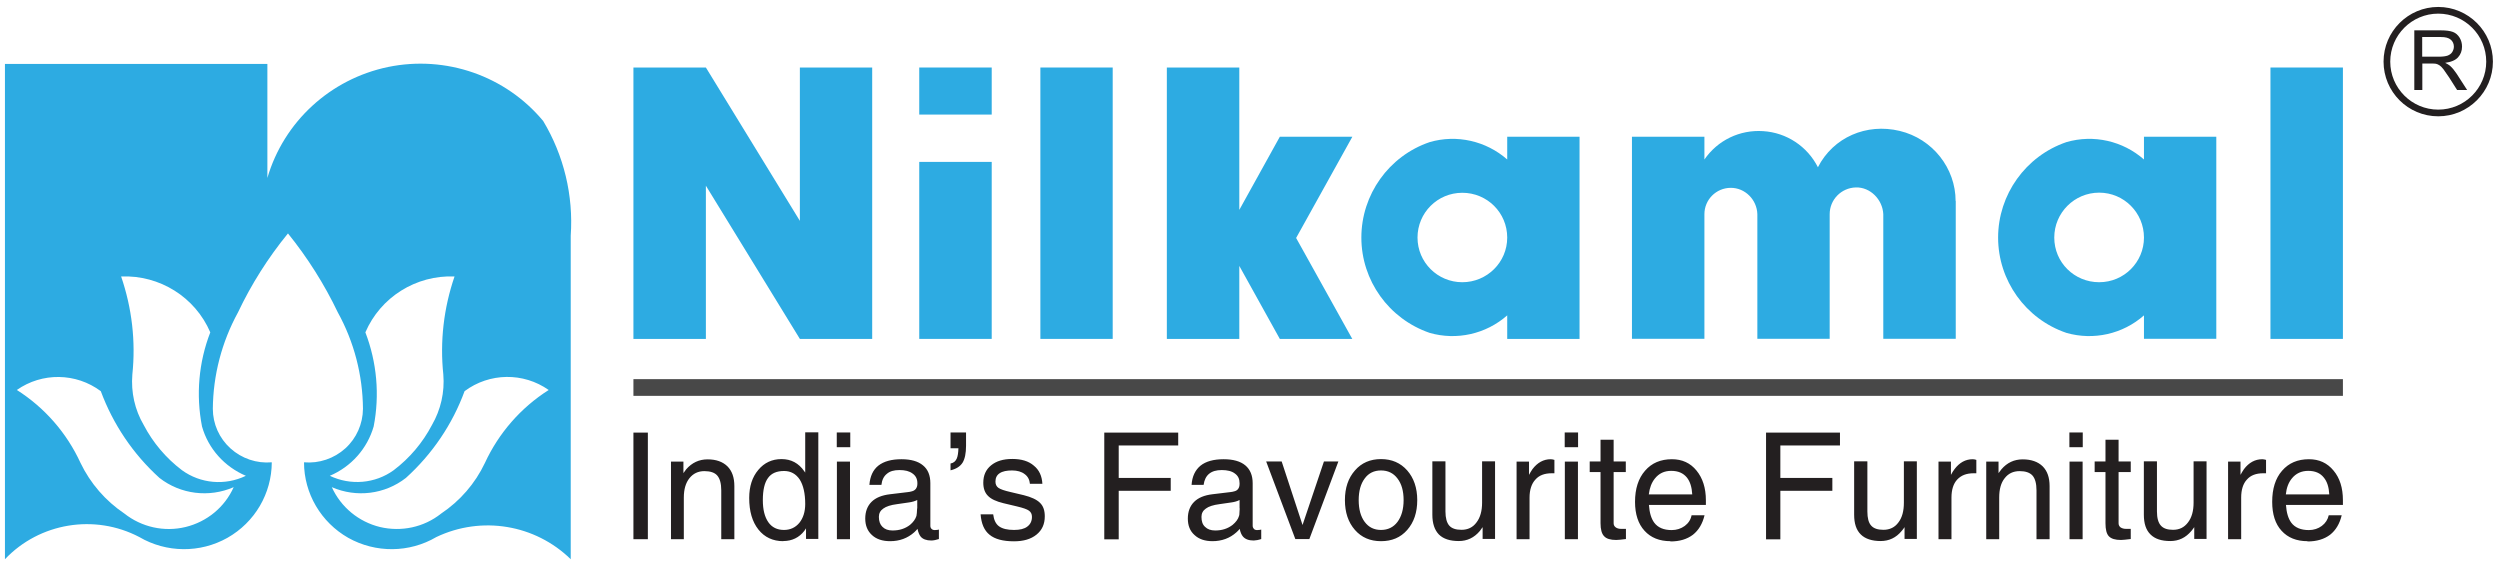 <svg xmlns="http://www.w3.org/2000/svg" width="187" height="42" viewBox="0 0 187 42" fill="none"><path fill-rule="evenodd" clip-rule="evenodd" d="M47.38 29.61H175.25V28.36H47.38V29.61Z" fill="#484848"></path><path fill-rule="evenodd" clip-rule="evenodd" d="M20 13.31C21.23 9.1 24.71 5.91 29.03 5.01C33.35 4.12 37.82 5.67 40.63 9.05C42.18 11.63 42.9 14.63 42.69 17.63V41.83C40.03 39.23 36.02 38.56 32.64 40.17C30.62 41.36 28.1 41.38 26.05 40.23C24.01 39.07 22.74 36.91 22.74 34.58C23.86 34.68 24.99 34.3 25.83 33.54C26.67 32.78 27.14 31.7 27.15 30.58C27.13 28.06 26.49 25.58 25.27 23.37C24.26 21.26 23.01 19.28 21.54 17.46C20.06 19.27 18.8 21.26 17.8 23.37C16.59 25.58 15.94 28.06 15.92 30.58C15.92 31.71 16.4 32.78 17.24 33.54C18.08 34.3 19.2 34.68 20.33 34.58C20.32 36.92 19.06 39.07 17.01 40.23C14.97 41.38 12.45 41.36 10.42 40.17C7.08 38.42 2.96 39.1 0.37 41.83V4.78H20V13.31ZM1.26 29.17C3.15 27.84 5.69 27.88 7.54 29.26C8.46 31.74 9.96 33.97 11.93 35.75C13.51 36.98 15.64 37.24 17.48 36.44C16.81 37.94 15.48 39.03 13.88 39.42C12.28 39.81 10.59 39.43 9.3 38.41C7.89 37.46 6.76 36.16 6.02 34.62C4.99 32.38 3.34 30.49 1.26 29.17ZM24.67 35.59C26.27 34.91 27.47 33.56 27.95 31.9C28.41 29.54 28.19 27.1 27.33 24.86C28.46 22.23 31.12 20.56 34 20.68C33.19 23.04 32.9 25.54 33.16 28.01C33.27 29.33 32.97 30.65 32.31 31.79C31.62 33.11 30.64 34.27 29.45 35.17C28.06 36.18 26.22 36.33 24.67 35.59ZM41.04 29.17C39.15 27.84 36.61 27.87 34.75 29.26C33.84 31.74 32.33 33.97 30.36 35.75C28.78 36.98 26.66 37.24 24.82 36.44C25.5 37.94 26.83 39.03 28.42 39.42C30.02 39.8 31.71 39.44 32.99 38.42C34.41 37.47 35.54 36.17 36.27 34.63C37.3 32.4 38.95 30.5 41.03 29.18L41.04 29.17ZM18.39 35.59C16.79 34.91 15.58 33.56 15.11 31.9C14.65 29.54 14.86 27.1 15.73 24.86C14.6 22.23 11.95 20.56 9.06 20.68C9.87 23.04 10.16 25.54 9.9 28.01C9.79 29.33 10.08 30.65 10.75 31.79C11.44 33.11 12.42 34.27 13.61 35.17C15 36.18 16.84 36.34 18.39 35.59Z" fill="#2DABE2"></path><path fill-rule="evenodd" clip-rule="evenodd" d="M52.8 25.35V13.89L59.83 25.35H65.24V5.05H59.83V16.52L52.8 5.05H47.38V25.35H52.8Z" fill="#2DABE2"></path><path fill-rule="evenodd" clip-rule="evenodd" d="M74.18 12.11H68.76V25.35H74.18V12.11Z" fill="#2DABE2"></path><path fill-rule="evenodd" clip-rule="evenodd" d="M83.23 5.05H77.82V25.35H83.23V5.05Z" fill="#2DABE2"></path><path fill-rule="evenodd" clip-rule="evenodd" d="M68.76 5.05H74.18V8.57H68.76V5.05Z" fill="#2DABE2"></path><path fill-rule="evenodd" clip-rule="evenodd" d="M101.15 10.23H95.73L92.7 15.7V5.05H87.28V25.35H92.7V19.89L95.73 25.35H101.15L96.95 17.8L101.15 10.24V10.23Z" fill="#2DABE2"></path><path fill-rule="evenodd" clip-rule="evenodd" d="M146.28 15.04C146.28 12.58 144.56 10.38 142.09 9.79C139.62 9.2 137.13 10.26 135.98 12.51C135.19 10.95 133.64 9.92 131.89 9.81C130.14 9.69 128.48 10.49 127.49 11.93V10.23H122.07V25.34H127.49V16.02C127.49 14.94 128.36 14.06 129.45 14.05C130.53 14.04 131.42 14.94 131.45 16.02V25.34H136.86V16.02C136.86 14.94 137.72 14.05 138.82 14.02C139.9 13.99 140.82 14.93 140.87 16.02V25.34H146.29V15.03L146.28 15.04Z" fill="#2DABE2"></path><path fill-rule="evenodd" clip-rule="evenodd" d="M175.25 5.05H169.83V25.35H175.25V5.05Z" fill="#2DABE2"></path><path fill-rule="evenodd" clip-rule="evenodd" d="M106.94 24.9C103.88 23.85 101.83 20.98 101.83 17.77C101.83 14.56 103.88 11.67 106.94 10.63C108.96 10.04 111.16 10.54 112.74 11.93V10.23H118.15V25.35H112.74V23.59C111.15 24.99 108.96 25.48 106.94 24.9ZM112.74 17.77C112.74 15.91 111.24 14.42 109.38 14.42C107.52 14.42 106.03 15.92 106.03 17.77C106.03 19.62 107.53 21.11 109.38 21.11C111.23 21.11 112.74 19.62 112.74 17.77Z" fill="#2DABE2"></path><path fill-rule="evenodd" clip-rule="evenodd" d="M160.369 17.77C160.369 15.91 158.869 14.41 157.019 14.41C155.169 14.41 153.659 15.91 153.659 17.77C153.659 19.63 155.159 21.11 157.019 21.11C158.879 21.11 160.369 19.61 160.369 17.77ZM160.369 23.59C158.789 24.99 156.589 25.48 154.569 24.9C151.509 23.86 149.459 20.98 149.459 17.77C149.459 14.56 151.519 11.67 154.569 10.63C156.599 10.04 158.789 10.54 160.369 11.93V10.23H165.779V25.34H160.369V23.59Z" fill="#2DABE2"></path><path d="M182.38 8.7C180.12 8.7 178.29 6.87 178.29 4.61C178.29 2.35 180.13 0.52 182.38 0.52C184.63 0.52 186.47 2.35 186.47 4.61C186.47 6.87 184.63 8.7 182.38 8.7ZM182.38 1.02C180.4 1.02 178.79 2.63 178.79 4.61C178.79 6.59 180.4 8.2 182.38 8.2C184.36 8.2 185.97 6.59 185.97 4.61C185.97 2.63 184.36 1.02 182.38 1.02Z" fill="#231F20"></path><path fill-rule="evenodd" clip-rule="evenodd" d="M180.59 6.73V2.27H182.57C182.97 2.27 183.27 2.31 183.48 2.39C183.69 2.47 183.85 2.61 183.98 2.82C184.1 3.02 184.16 3.24 184.16 3.49C184.16 3.8 184.06 4.07 183.86 4.29C183.66 4.51 183.34 4.64 182.9 4.7C183.06 4.78 183.18 4.85 183.26 4.92C183.44 5.08 183.6 5.28 183.76 5.52L184.54 6.73H183.79L183.2 5.8C183.02 5.53 182.88 5.33 182.77 5.18C182.66 5.04 182.56 4.94 182.48 4.89C182.39 4.83 182.3 4.79 182.21 4.77C182.14 4.76 182.03 4.75 181.87 4.75H181.19V6.73H180.6H180.59ZM181.18 4.24H182.45C182.72 4.24 182.93 4.21 183.08 4.16C183.23 4.1 183.35 4.02 183.43 3.89C183.5 3.77 183.55 3.64 183.55 3.49C183.55 3.28 183.47 3.1 183.32 2.97C183.16 2.83 182.92 2.77 182.59 2.77H181.18V4.24Z" fill="#231F20"></path><path d="M47.38 40.33V32.36H48.46V40.33H47.38ZM50.19 40.33V34.53H51.12V35.39L51.33 35.1C51.76 34.61 52.29 34.36 52.93 34.36C53.57 34.36 54.06 34.54 54.41 34.88C54.76 35.23 54.93 35.72 54.93 36.36V40.33H53.95V36.68C53.95 36.17 53.85 35.8 53.65 35.57C53.46 35.35 53.13 35.24 52.69 35.24C52.22 35.24 51.85 35.42 51.57 35.77C51.29 36.12 51.15 36.6 51.15 37.22V40.33H50.18H50.19ZM58.59 40.48C57.82 40.48 57.19 40.19 56.73 39.61C56.27 39.03 56.04 38.25 56.04 37.25C56.04 36.38 56.27 35.68 56.72 35.15C57.17 34.61 57.75 34.34 58.46 34.34C59.17 34.34 59.74 34.64 60.16 35.25L60.23 35.35V32.34H61.21V40.31H60.29V39.52L60.17 39.7C59.78 40.21 59.24 40.47 58.59 40.47V40.48ZM58.65 35.23C58.1 35.23 57.7 35.4 57.45 35.75C57.19 36.1 57.06 36.65 57.06 37.41C57.06 38.13 57.2 38.67 57.47 39.06C57.74 39.45 58.14 39.64 58.64 39.64C59.11 39.64 59.5 39.46 59.79 39.11C60.08 38.75 60.23 38.28 60.23 37.7C60.23 36.91 60.09 36.3 59.82 35.87C59.54 35.45 59.15 35.23 58.65 35.23ZM62.6 40.33V34.53H63.58V40.33H62.6ZM62.59 32.35H63.6V33.45H62.59V32.35ZM66.58 40.48C66.01 40.48 65.55 40.33 65.22 40.02C64.89 39.72 64.72 39.31 64.72 38.79C64.72 38.27 64.88 37.85 65.19 37.54C65.5 37.23 65.97 37.04 66.57 36.97L67.9 36.81C68.01 36.8 68.11 36.78 68.21 36.75C68.34 36.72 68.44 36.65 68.51 36.56C68.58 36.46 68.62 36.34 68.62 36.19V36.14C68.62 35.83 68.5 35.59 68.26 35.42C68.02 35.24 67.7 35.16 67.28 35.16C66.86 35.16 66.56 35.25 66.34 35.44C66.11 35.62 65.97 35.9 65.93 36.27H65.03C65.08 35.63 65.3 35.15 65.7 34.83C66.11 34.51 66.68 34.35 67.43 34.35C68.13 34.35 68.67 34.5 69.04 34.81C69.41 35.11 69.59 35.56 69.59 36.14V39.33C69.59 39.43 69.62 39.5 69.68 39.56C69.74 39.62 69.82 39.65 69.92 39.65C69.95 39.65 70 39.65 70.05 39.64C70.11 39.64 70.17 39.63 70.23 39.61V40.32C70.13 40.35 70.03 40.38 69.93 40.4C69.82 40.42 69.73 40.43 69.66 40.43C69.3 40.43 69.02 40.33 68.86 40.13C68.76 40 68.68 39.81 68.63 39.56C68.55 39.65 68.47 39.74 68.38 39.82C67.88 40.26 67.29 40.48 66.58 40.48ZM68.61 38.03V37.4C68.43 37.49 68.22 37.55 68 37.58L67.1 37.71C66.63 37.77 66.29 37.88 66.07 38.04C65.85 38.19 65.74 38.4 65.74 38.66C65.74 38.99 65.83 39.24 66.01 39.41C66.19 39.59 66.44 39.68 66.76 39.68C67.28 39.68 67.71 39.54 68.07 39.26C68.31 39.06 68.47 38.84 68.55 38.59C68.56 38.55 68.57 38.47 68.58 38.37C68.59 38.27 68.6 38.15 68.6 38.03H68.61ZM71.1 32.95V32.35H72.26V33.34C72.26 33.91 72.17 34.33 72 34.61C71.82 34.89 71.52 35.08 71.1 35.18V34.67C71.33 34.63 71.48 34.5 71.57 34.29C71.64 34.12 71.68 33.87 71.69 33.53H71.1V32.94V32.95ZM77.04 36.2C77.01 35.88 76.88 35.63 76.64 35.46C76.41 35.28 76.09 35.19 75.7 35.19C75.31 35.19 74.99 35.25 74.77 35.4C74.56 35.54 74.46 35.75 74.46 36.02C74.46 36.23 74.53 36.38 74.68 36.49C74.84 36.6 75.13 36.7 75.57 36.8L76.58 37.04C77.14 37.18 77.55 37.37 77.79 37.61C78.04 37.85 78.15 38.19 78.15 38.62C78.15 39.2 77.95 39.65 77.53 39.99C77.11 40.33 76.55 40.49 75.85 40.49C75.03 40.49 74.42 40.33 74.02 40C73.62 39.68 73.4 39.17 73.35 38.47H74.29C74.34 38.88 74.48 39.19 74.73 39.37C74.98 39.55 75.35 39.64 75.85 39.64C76.29 39.64 76.62 39.56 76.84 39.39C77.07 39.22 77.19 38.98 77.19 38.66C77.19 38.46 77.12 38.31 76.97 38.2C76.82 38.09 76.53 37.99 76.07 37.88L75.06 37.64C74.52 37.51 74.13 37.33 73.9 37.09C73.67 36.86 73.55 36.54 73.55 36.11C73.55 35.56 73.74 35.13 74.13 34.81C74.52 34.49 75.04 34.33 75.72 34.33C76.4 34.33 76.94 34.49 77.33 34.83C77.73 35.15 77.94 35.61 77.97 36.19H77.05L77.04 36.2ZM82.6 40.33V32.36H88.13V33.32H83.68V35.75H87.57V36.71H83.68V40.34H82.6V40.33ZM90.7 40.48C90.13 40.48 89.68 40.33 89.35 40.02C89.01 39.72 88.85 39.31 88.85 38.79C88.85 38.27 89.01 37.85 89.32 37.54C89.63 37.23 90.09 37.04 90.69 36.97L92.02 36.81C92.13 36.8 92.23 36.78 92.33 36.75C92.46 36.72 92.56 36.65 92.62 36.56C92.69 36.46 92.72 36.34 92.72 36.19V36.14C92.72 35.83 92.61 35.59 92.37 35.42C92.14 35.24 91.8 35.16 91.39 35.16C90.98 35.16 90.67 35.25 90.44 35.44C90.22 35.62 90.08 35.9 90.03 36.27H89.13C89.17 35.63 89.41 35.15 89.8 34.83C90.2 34.51 90.78 34.35 91.53 34.35C92.23 34.35 92.78 34.5 93.15 34.81C93.51 35.11 93.7 35.56 93.7 36.14V39.33C93.7 39.43 93.74 39.5 93.79 39.56C93.84 39.62 93.93 39.65 94.03 39.65C94.06 39.65 94.1 39.65 94.16 39.64C94.22 39.64 94.28 39.63 94.34 39.61V40.32C94.24 40.35 94.15 40.38 94.04 40.4C93.93 40.42 93.84 40.43 93.78 40.43C93.4 40.43 93.14 40.33 92.97 40.13C92.86 40 92.78 39.81 92.73 39.56C92.66 39.65 92.57 39.74 92.48 39.82C91.99 40.26 91.39 40.48 90.68 40.48H90.7ZM92.72 38.03V37.4C92.55 37.49 92.34 37.55 92.12 37.58L91.22 37.71C90.76 37.77 90.41 37.88 90.2 38.04C89.98 38.19 89.87 38.4 89.87 38.66C89.87 38.99 89.95 39.24 90.14 39.41C90.32 39.59 90.57 39.68 90.9 39.68C91.41 39.68 91.84 39.54 92.2 39.26C92.44 39.06 92.61 38.84 92.68 38.59C92.7 38.55 92.71 38.47 92.71 38.37C92.72 38.27 92.73 38.15 92.73 38.03H92.72ZM94.72 34.52H95.87L97.43 39.27L99.03 34.52H100.11L97.94 40.32H96.89L94.71 34.52H94.72ZM103.3 40.48C102.49 40.48 101.84 40.2 101.35 39.64C100.85 39.07 100.6 38.33 100.6 37.41C100.6 36.49 100.85 35.76 101.35 35.19C101.84 34.62 102.5 34.34 103.3 34.34C104.1 34.34 104.76 34.62 105.26 35.19C105.75 35.75 106.01 36.49 106.01 37.41C106.01 38.33 105.76 39.07 105.26 39.64C104.76 40.21 104.11 40.48 103.3 40.48ZM103.3 39.64C103.81 39.64 104.23 39.44 104.53 39.04C104.83 38.64 104.99 38.09 104.99 37.41C104.99 36.73 104.84 36.19 104.53 35.79C104.23 35.39 103.82 35.19 103.3 35.19C102.78 35.19 102.37 35.39 102.08 35.79C101.78 36.19 101.63 36.73 101.63 37.41C101.63 38.09 101.78 38.64 102.08 39.04C102.38 39.44 102.78 39.64 103.3 39.64ZM108.12 34.52V38.26C108.12 38.75 108.22 39.1 108.4 39.31C108.59 39.53 108.9 39.63 109.32 39.63C109.79 39.63 110.17 39.45 110.44 39.08C110.72 38.72 110.86 38.22 110.86 37.6V34.51H111.83V40.31H110.9V39.43C110.83 39.53 110.76 39.63 110.69 39.72C110.27 40.22 109.74 40.47 109.12 40.47C108.46 40.47 107.96 40.31 107.63 39.98C107.31 39.65 107.14 39.16 107.14 38.5V34.51H108.11L108.12 34.52ZM113.44 40.33V34.53H114.37V35.52C114.45 35.37 114.54 35.22 114.63 35.09C115 34.6 115.46 34.35 115.99 34.35C116.08 34.35 116.18 34.37 116.27 34.4V35.4H116.07C115.54 35.4 115.13 35.55 114.85 35.87C114.56 36.18 114.41 36.64 114.41 37.22V40.33H113.43H113.44ZM117.05 40.33V34.53H118.03V40.33H117.05ZM117.04 32.35H118.04V33.45H117.04V32.35ZM121.62 40.32C121.29 40.36 121.05 40.39 120.89 40.39C120.47 40.39 120.16 40.3 119.99 40.11C119.81 39.93 119.72 39.6 119.72 39.14V35.31H118.91V34.52H119.72V32.89H120.7V34.52H121.61V35.31H120.7V39.14C120.7 39.27 120.75 39.37 120.86 39.45C120.96 39.52 121.09 39.56 121.27 39.56H121.62V40.32ZM124.95 40.48C124.13 40.48 123.48 40.22 123.01 39.7C122.54 39.19 122.3 38.46 122.3 37.54C122.3 36.56 122.55 35.78 123.05 35.21C123.55 34.63 124.22 34.35 125.06 34.35C125.82 34.35 126.44 34.63 126.9 35.2C127.36 35.76 127.6 36.5 127.6 37.42V37.77H123.34C123.38 38.35 123.51 38.79 123.74 39.1C124.01 39.46 124.44 39.65 125.04 39.65C125.42 39.65 125.74 39.54 126.02 39.34C126.3 39.13 126.47 38.86 126.53 38.54H127.5C127.35 39.17 127.06 39.66 126.63 40C126.19 40.33 125.64 40.5 124.95 40.5V40.48ZM126.58 36.98C126.55 36.44 126.42 36.02 126.18 35.72C125.91 35.39 125.53 35.22 125.01 35.22C124.49 35.22 124.09 35.41 123.78 35.8C123.54 36.1 123.39 36.49 123.33 36.98H126.56H126.58ZM132.1 40.33V32.36H137.63V33.32H133.17V35.75H137.06V36.71H133.17V40.34H132.09L132.1 40.33ZM139.68 34.52V38.26C139.68 38.75 139.77 39.1 139.96 39.31C140.15 39.53 140.46 39.63 140.88 39.63C141.35 39.63 141.73 39.45 142 39.08C142.28 38.72 142.41 38.22 142.41 37.6V34.51H143.38V40.31H142.46V39.43C142.4 39.53 142.32 39.63 142.24 39.72C141.83 40.22 141.3 40.47 140.67 40.47C140.04 40.47 139.52 40.31 139.19 39.98C138.85 39.65 138.69 39.16 138.69 38.5V34.51H139.67L139.68 34.52ZM145 40.33V34.53H145.93V35.52C146.01 35.37 146.1 35.22 146.2 35.09C146.57 34.6 147.02 34.35 147.56 34.35C147.65 34.35 147.74 34.37 147.83 34.4V35.4H147.63C147.1 35.4 146.7 35.55 146.4 35.87C146.11 36.18 145.97 36.64 145.97 37.22V40.33H144.99H145ZM148.57 40.33V34.53H149.49V35.39L149.71 35.1C150.13 34.61 150.66 34.36 151.3 34.36C151.94 34.36 152.44 34.54 152.79 34.88C153.14 35.23 153.31 35.72 153.31 36.36V40.33H152.33V36.68C152.33 36.17 152.23 35.8 152.03 35.57C151.83 35.35 151.51 35.24 151.07 35.24C150.59 35.24 150.22 35.42 149.95 35.77C149.67 36.12 149.54 36.6 149.54 37.22V40.33H148.56H148.57ZM154.8 40.33V34.53H155.78V40.33H154.8ZM154.79 32.35H155.79V33.45H154.79V32.35ZM159.37 40.32C159.04 40.36 158.8 40.39 158.65 40.39C158.22 40.39 157.92 40.3 157.74 40.11C157.57 39.93 157.49 39.6 157.49 39.14V35.31H156.68V34.52H157.49V32.89H158.47V34.52H159.38V35.31H158.47V39.14C158.47 39.27 158.52 39.37 158.62 39.45C158.73 39.52 158.86 39.56 159.04 39.56H159.38V40.32H159.37ZM161.34 34.52V38.26C161.34 38.75 161.44 39.1 161.63 39.31C161.82 39.53 162.13 39.63 162.54 39.63C163.02 39.63 163.38 39.45 163.66 39.08C163.94 38.72 164.08 38.22 164.08 37.6V34.51H165.05V40.31H164.13V39.43C164.06 39.53 163.99 39.63 163.91 39.72C163.49 40.22 162.97 40.47 162.34 40.47C161.68 40.47 161.19 40.31 160.86 39.98C160.52 39.65 160.36 39.16 160.36 38.5V34.51H161.33L161.34 34.52ZM166.66 40.33V34.53H167.59V35.52C167.67 35.37 167.76 35.22 167.85 35.09C168.22 34.6 168.68 34.35 169.22 34.35C169.3 34.35 169.4 34.37 169.5 34.4V35.4H169.29C168.76 35.4 168.35 35.55 168.07 35.87C167.78 36.18 167.64 36.64 167.64 37.22V40.33H166.66ZM172.6 40.48C171.78 40.48 171.13 40.22 170.66 39.7C170.19 39.19 169.96 38.46 169.96 37.54C169.96 36.56 170.2 35.78 170.7 35.21C171.2 34.63 171.87 34.35 172.71 34.35C173.47 34.35 174.08 34.63 174.55 35.2C175.02 35.76 175.25 36.5 175.25 37.42V37.77H170.99C171.03 38.35 171.16 38.79 171.39 39.1C171.66 39.46 172.1 39.65 172.7 39.65C173.07 39.65 173.4 39.54 173.67 39.34C173.95 39.13 174.12 38.86 174.19 38.54H175.16C175.01 39.17 174.72 39.66 174.29 40C173.85 40.33 173.29 40.5 172.61 40.5L172.6 40.48ZM174.23 36.98C174.2 36.44 174.07 36.02 173.82 35.72C173.56 35.39 173.17 35.22 172.66 35.22C172.15 35.22 171.73 35.41 171.42 35.8C171.18 36.1 171.03 36.49 170.98 36.98H174.22H174.23Z" fill="#231F20"></path></svg>